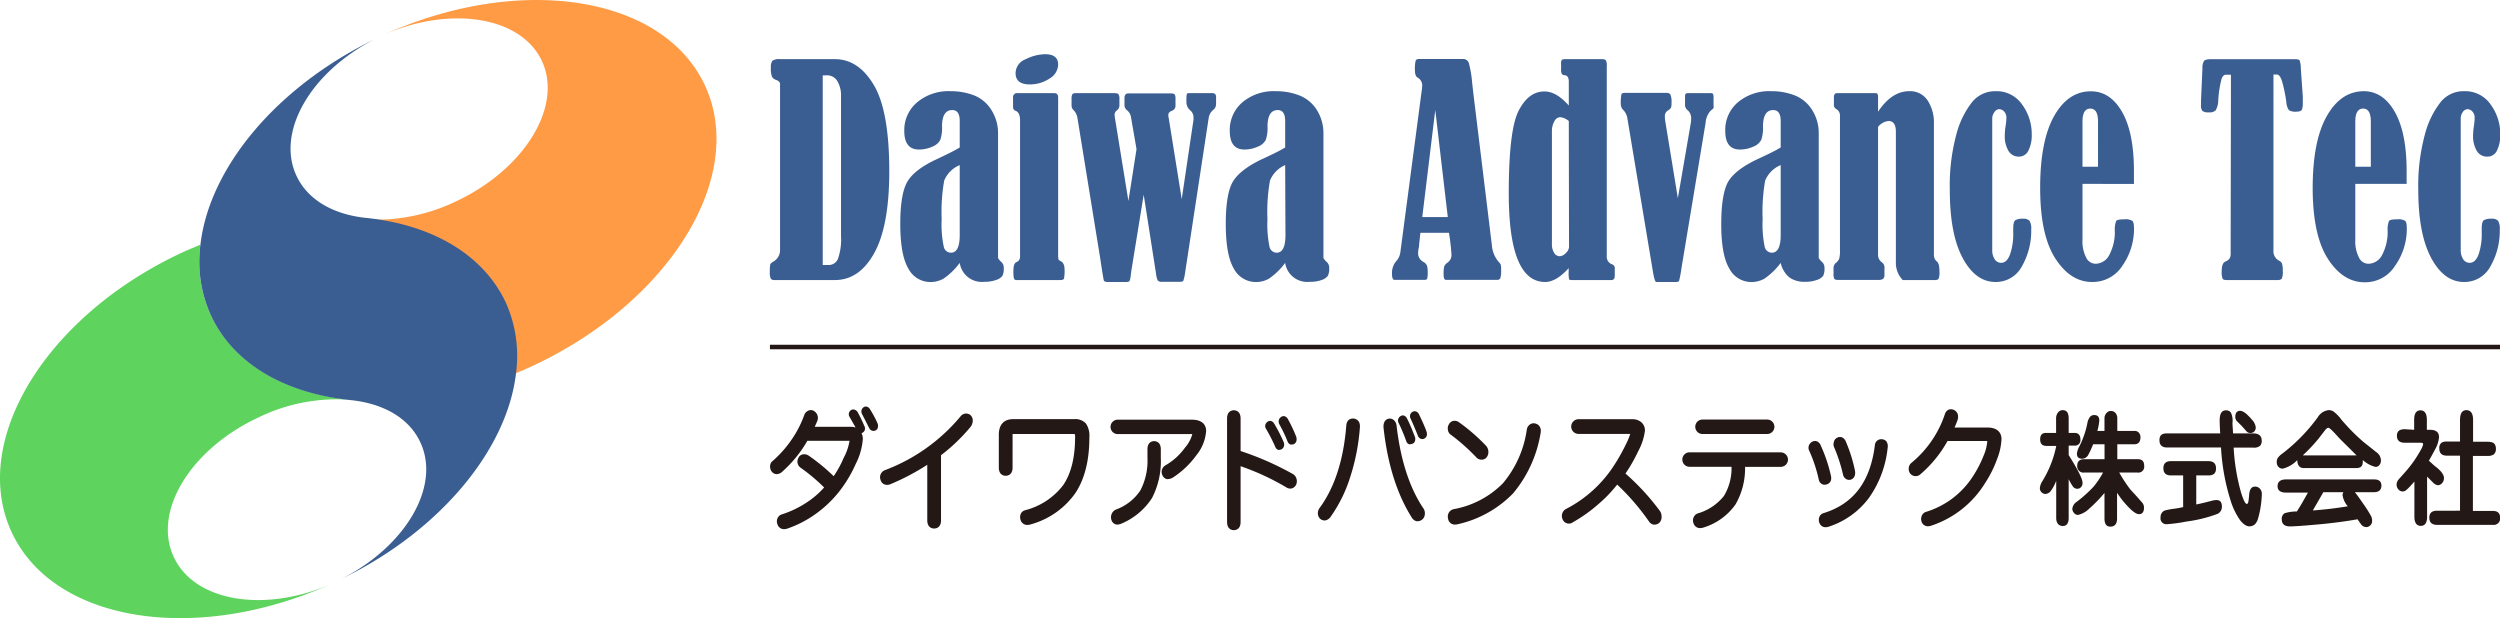 <svg xmlns="http://www.w3.org/2000/svg" viewBox="0 0 425.2 105.13"><defs><style>.a{fill:none;stroke:#231815;stroke-miterlimit:10;stroke-width:0.77px;}.b{fill:#5ed45e;}.c{fill:#ff9b45;}.d{fill:#3b5e92;}.e{fill:#231815;}</style></defs><line class="a" x1="130.95" y1="59.02" x2="425.2" y2="59.02"/><path class="b" d="M59.62,69.29h0C48.65,68.17,39.77,63.24,35.9,55A22.21,22.21,0,0,1,34.08,42.9c-1,.43-2.11.88-3.16,1.37C7.74,55.08-5.22,76.38,2,91.84c7.1,15.22,31.09,19.1,54,8.91-11.26,4.8-22.93,2.79-26.43-4.7C25.91,88.32,32.38,77.67,44,72.27A30.41,30.41,0,0,1,59.62,69.29Z" transform="translate(0 -1.29)"/><path class="c" d="M65.57,7.06c11.36-4.84,23.11-2.87,26.6,4.61,3.6,7.74-3,18.43-14.64,23.88a31.17,31.17,0,0,1-15.17,3.06c10.76,1.21,19.43,6.08,23.23,14.22a22.09,22.09,0,0,1,1.79,12.08v0c1.08-.43,2.14-.89,3.21-1.39,23.38-10.9,36.5-32.28,29.29-47.74C112.77.58,88.63-3.22,65.57,7.06Z" transform="translate(0 -1.29)"/><path class="d" d="M62.36,38.36h0c-5.52-.54-10-3-11.94-7.18-3.5-7.49,2.47-17.72,13.39-23.26C46.81,16.16,35.57,30,34.09,42.89A22.19,22.19,0,0,0,35.9,55c3.87,8.29,12.75,13.22,23.73,14.34h0c5.49.56,9.93,3,11.86,7.18C75,84,69,94.19,58.1,99.74c16.95-8.25,28.19-22.13,29.67-35A22.17,22.17,0,0,0,86,52.69C82.1,44.43,73.28,39.5,62.36,38.36Z" transform="translate(0 -1.29)"/><path class="d" d="M132.67,43.75V15.57c0-.31-.27-.55-.7-.7a1.14,1.14,0,0,1-.68-.55,4.19,4.19,0,0,1-.18-1.55,1.87,1.87,0,0,1,.25-1.14,2,2,0,0,1,1.31-.28H142q4,0,6.62,4.4t2.63,14.62q0,9.31-2.54,13.93T142,48.92h-10.3a.68.68,0,0,1-.6-.24,2.29,2.29,0,0,1-.17-1.09,7.54,7.54,0,0,1,.06-1.25c0-.17.23-.37.57-.58A2.21,2.21,0,0,0,132.67,43.75Zm7.26-29.63V46.36h1a1.67,1.67,0,0,0,1.6-1.08,10,10,0,0,0,.51-3.85V17.64a4.71,4.71,0,0,0-.62-2.54,2,2,0,0,0-1.78-1Z" transform="translate(0 -1.29)"/><path class="d" d="M163.23,26.37v-4.5c0-1.24-.42-1.86-1.27-1.86q-1.74,0-1.74,2.82a6.09,6.09,0,0,1-.3,2.26,2.54,2.54,0,0,1-1.37,1.15,5.41,5.41,0,0,1-2.27.48c-1.65,0-2.48-1.06-2.48-3.17A6.17,6.17,0,0,1,156,18.68a8.27,8.27,0,0,1,5.63-1.88,10.94,10.94,0,0,1,4.11.74,6.15,6.15,0,0,1,2.91,2.51,7.35,7.35,0,0,1,1.1,3.89V45.17a2.41,2.41,0,0,0,.58.7,1.31,1.31,0,0,1,.39,1,2.94,2.94,0,0,1-.21,1.31,2,2,0,0,1-1.05.71,5.63,5.63,0,0,1-2.08.33A3.79,3.79,0,0,1,163.23,46a11.44,11.44,0,0,1-2.75,2.68,4.55,4.55,0,0,1-2.17.58,4.22,4.22,0,0,1-3.83-2.32q-1.36-2.31-1.36-7.57t1.27-7.29c.84-1.35,2.5-2.6,5-3.75C160.91,27.61,162.2,27,163.23,26.37Zm0,3A4.87,4.87,0,0,0,160.59,32a30.25,30.25,0,0,0-.43,6.54,18.3,18.3,0,0,0,.36,4.73,1.25,1.25,0,0,0,1.21,1c1,0,1.5-1,1.5-3Z" transform="translate(0 -1.29)"/><path class="d" d="M172.3,19.43V17.89a.68.68,0,0,1,.78-.76h6.23c.44,0,.66.25.66.76V44.66a2.65,2.65,0,0,0,.06.72c0,.11.15.21.34.31q.69.31.69,1.44a6.3,6.3,0,0,1-.1,1.54c-.06.17-.27.25-.62.25h-7.55a.41.41,0,0,1-.35-.29,6.06,6.06,0,0,1-.08-1.29q0-1.26.51-1.47a.93.93,0,0,0,.62-.93V21.73c0-.9-.28-1.44-.84-1.63C172.42,20,172.3,19.8,172.3,19.43Zm5.46-8.92c1.47,0,2.21.59,2.21,1.77a2.82,2.82,0,0,1-1.47,2.37,6,6,0,0,1-3.35,1c-1.61,0-2.42-.64-2.42-1.93a2.56,2.56,0,0,1,1.7-2.35A7.7,7.7,0,0,1,177.76,10.51Z" transform="translate(0 -1.29)"/><path class="d" d="M191.92,35.47l1.38-8.82-.92-5.31a1.9,1.9,0,0,0-.65-1.26,1.13,1.13,0,0,1-.48-.88V18c0-.56.22-.83.68-.83h7.12c.43,0,.68.07.76.22a1.27,1.27,0,0,1,.12.61V19.2a.91.91,0,0,1-.6.93c-.41.15-.62.38-.62.7,0,.07,0,.28.08.62l2.2,13.7,2-13.48a3,3,0,0,0,0-.42,1.53,1.53,0,0,0-.59-1.22,1.84,1.84,0,0,1-.61-1.51,4.9,4.9,0,0,1,.08-1.29c0-.07.26-.1.62-.1h3.55a.94.94,0,0,1,.64.15,1,1,0,0,1,.15.68v1a1.26,1.26,0,0,1-.45,1,2.17,2.17,0,0,0-.8,1.35l-4,26.25a8,8,0,0,1-.32,1.48c-.08.12-.27.18-.58.18h-3a1.06,1.06,0,0,1-.75-.19,3.52,3.52,0,0,1-.31-1.19L194.52,34.4l-2.14,13.19s0,.18-.06.47a3.2,3.2,0,0,1-.23,1.07,1.33,1.33,0,0,1-.75.12h-2.9c-.41,0-.64-.09-.7-.26s-.27-1.46-.63-3.86l-3.86-23.79a2.43,2.43,0,0,0-.71-1.37,1.1,1.1,0,0,1-.29-.77V18.1a1.53,1.53,0,0,1,.14-.78c.09-.13.29-.19.6-.19h6.54c.36,0,.6.06.7.19a1.31,1.31,0,0,1,.16.78v1.14a1,1,0,0,1-.43.82.94.94,0,0,0-.39.72,6.73,6.73,0,0,0,.12.95Z" transform="translate(0 -1.29)"/><path class="d" d="M218.58,26.37v-4.5q0-1.86-1.26-1.86-1.74,0-1.74,2.82a6.09,6.09,0,0,1-.3,2.26,2.54,2.54,0,0,1-1.37,1.15,5.47,5.47,0,0,1-2.27.48c-1.65,0-2.48-1.06-2.48-3.17a6.17,6.17,0,0,1,2.16-4.87,8.24,8.24,0,0,1,5.62-1.88,10.87,10.87,0,0,1,4.11.74A6.13,6.13,0,0,1,224,20.05a7.34,7.34,0,0,1,1.09,3.89V45.17a2.53,2.53,0,0,0,.59.7,1.31,1.31,0,0,1,.39,1,2.78,2.78,0,0,1-.22,1.31,2,2,0,0,1-1,.71,5.67,5.67,0,0,1-2.08.33A3.79,3.79,0,0,1,218.58,46a11.44,11.44,0,0,1-2.75,2.68,4.49,4.49,0,0,1-2.16.58,4.24,4.24,0,0,1-3.84-2.32q-1.35-2.31-1.35-7.57t1.27-7.29q1.26-2,4.95-3.75C216.26,27.61,217.56,27,218.58,26.37Zm0,3A4.84,4.84,0,0,0,216,32a29.58,29.58,0,0,0-.43,6.54,19,19,0,0,0,.35,4.73,1.26,1.26,0,0,0,1.21,1c1,0,1.5-1,1.5-3Z" transform="translate(0 -1.29)"/><path class="d" d="M246.44,40.89h-4.86L241.35,43a.68.68,0,0,1,0,.21,5.1,5.1,0,0,0-.16,1.21,1.67,1.67,0,0,0,.91,1.42,1.36,1.36,0,0,1,.6.63,3.39,3.39,0,0,1,.12,1.07,4,4,0,0,1-.09,1.15c-.06.13-.2.2-.42.2h-5.13c-.29,0-.43-.36-.43-1.07a3.09,3.09,0,0,1,.68-2.07,2.74,2.74,0,0,0,.74-1.54l3.62-27.39a8.13,8.13,0,0,0,.1-1.1,1.57,1.57,0,0,0-.85-1.28q-.39-.27-.39-1.23a5.87,5.87,0,0,1,.12-1.58c.08-.21.29-.31.62-.31h7.45a1,1,0,0,1,1,.77,19.24,19.24,0,0,1,.55,3.35c.08.67.15,1.33.23,2L253.74,43a4.92,4.92,0,0,0,1.16,2.84,2.15,2.15,0,0,1,.33.41,3,3,0,0,1,.08.92,4.35,4.35,0,0,1-.14,1.45.59.59,0,0,1-.58.27h-8.67c-.26,0-.39-.29-.39-.88a5.49,5.49,0,0,1,.1-1.4,1.61,1.61,0,0,1,.56-.65,1.58,1.58,0,0,0,.68-1.31A35.38,35.38,0,0,0,246.44,40.89ZM244.11,20,241.9,38.21h4.34Z" transform="translate(0 -1.29)"/><path class="d" d="M266.82,19.24V15.17c0-.68-.24-1.05-.71-1.09a.56.56,0,0,1-.48-.23,1.72,1.72,0,0,1-.12-.8v-.91a1,1,0,0,1,.13-.66c.08-.09.28-.13.59-.13h6.23c.35,0,.57.07.67.21a1.93,1.93,0,0,1,.15,1V44.87a1.34,1.34,0,0,0,.89,1.37.68.68,0,0,1,.47.73v1.18c0,.52-.19.77-.56.77h-6.81c-.22,0-.36-.05-.4-.15a5.29,5.29,0,0,1-.07-1.25c0-.14,0-.34,0-.62-1.42,1.56-2.74,2.35-4,2.35q-6.19,0-6.19-15.06,0-10.71,1.65-14t4.3-3.34C264,16.8,265.37,17.61,266.82,19.24Zm0,2.63a2.8,2.8,0,0,0-1.47-.65,1.19,1.19,0,0,0-1,.73,3.36,3.36,0,0,0-.4,1.65V42.82a2.68,2.68,0,0,0,.37,1.46,1.1,1.1,0,0,0,.94.59,1.51,1.51,0,0,0,1.06-.55,1.53,1.53,0,0,0,.54-1Z" transform="translate(0 -1.29)"/><path class="d" d="M285.37,35l2.2-12.77a5.09,5.09,0,0,0,.06-.77,1.74,1.74,0,0,0-.65-1.47,1.17,1.17,0,0,1-.39-1V17.66c0-.36.15-.53.45-.53h3.74c.3,0,.48,0,.55.12a1.24,1.24,0,0,1,.11.69v1.12a3.23,3.23,0,0,1,0,.58c0,.08-.18.23-.48.46a3.46,3.46,0,0,0-.87,2.08L286,46.8a20,20,0,0,1-.42,2.26c-.06.12-.24.19-.54.19h-3.35c-.18,0-.38-.65-.58-1.87l-4.29-25.74a2.85,2.85,0,0,0-.63-1.54,1.45,1.45,0,0,1-.52-1,7.56,7.56,0,0,1,.11-1.82c.08-.13.32-.2.73-.2h6.84c.38,0,.63.09.75.29a3.07,3.07,0,0,1,.19,1.4,2.36,2.36,0,0,1-.09.84,1.44,1.44,0,0,1-.52.47,1.1,1.1,0,0,0-.52,1,5.79,5.79,0,0,0,.11,1.08Z" transform="translate(0 -1.29)"/><path class="d" d="M302.86,26.37v-4.5c0-1.24-.43-1.86-1.27-1.86q-1.74,0-1.74,2.82a6.09,6.09,0,0,1-.3,2.26,2.54,2.54,0,0,1-1.37,1.15,5.44,5.44,0,0,1-2.27.48c-1.65,0-2.48-1.06-2.48-3.17a6.17,6.17,0,0,1,2.16-4.87,8.27,8.27,0,0,1,5.63-1.88,10.85,10.85,0,0,1,4.1.74,6.13,6.13,0,0,1,2.92,2.51,7.25,7.25,0,0,1,1.09,3.89V45.17a2.75,2.75,0,0,0,.59.7,1.31,1.31,0,0,1,.39,1,2.94,2.94,0,0,1-.21,1.31,2.06,2.06,0,0,1-1.05.71,5.63,5.63,0,0,1-2.08.33,4.46,4.46,0,0,1-2.53-.67A4.39,4.39,0,0,1,302.86,46a11.44,11.44,0,0,1-2.76,2.68,4.49,4.49,0,0,1-2.16.58,4.22,4.22,0,0,1-3.83-2.32q-1.37-2.31-1.36-7.57T294,32.07q1.26-2,5-3.75C300.53,27.61,301.83,27,302.86,26.37Zm0,3A4.87,4.87,0,0,0,300.22,32a30.25,30.25,0,0,0-.43,6.54,19,19,0,0,0,.35,4.73,1.26,1.26,0,0,0,1.21,1c1,0,1.51-1,1.51-3Z" transform="translate(0 -1.29)"/><path class="d" d="M319.42,20.29q2.32-3.49,5.31-3.49a3.55,3.55,0,0,1,3.12,1.57,6.88,6.88,0,0,1,1.07,3.95V44.61a1.42,1.42,0,0,0,.49,1.15c.3.21.45.77.45,1.67a3,3,0,0,1-.15,1.28c-.09.14-.3.21-.61.21h-5.48a4.21,4.21,0,0,1-1.17-3.09V23.69c0-1.21-.42-1.82-1.25-1.82a2.64,2.64,0,0,0-1.78,1V44.61a1.51,1.51,0,0,0,.68,1.31,1.13,1.13,0,0,1,.41,1v1.19c0,.53-.31.79-.95.79h-6.93c-.34,0-.55-.06-.64-.17a1.73,1.73,0,0,1-.14-.88V47a1.15,1.15,0,0,1,.35-.95,2,2,0,0,0,.61-.75,5.35,5.35,0,0,0,.13-1.53V21a1.25,1.25,0,0,0-.66-1.18.78.78,0,0,1-.37-.75V17.85c0-.48.18-.72.55-.72h6.36c.27,0,.44,0,.5.14a1.06,1.06,0,0,1,.1.58Z" transform="translate(0 -1.29)"/><path class="d" d="M338.84,21.36V43.89a2.67,2.67,0,0,0,.4,1.46,1.26,1.26,0,0,0,1.12.64c.65,0,1.15-.48,1.51-1.43a10.76,10.76,0,0,0,.54-3.72l0-.65c0-.82.12-1.31.38-1.46a2.55,2.55,0,0,1,1.3-.24,1.39,1.39,0,0,1,1.09.35,2.54,2.54,0,0,1,.29,1.47,12.12,12.12,0,0,1-1.58,6.27,5,5,0,0,1-4.49,2.67c-2.27,0-4.14-1.37-5.6-4.1s-2.18-6.59-2.18-11.6a33.44,33.44,0,0,1,1.11-9.37,15,15,0,0,1,2.7-5.55,5.05,5.05,0,0,1,4-1.83,5.26,5.26,0,0,1,4.48,2.25,8.53,8.53,0,0,1,1.65,5.2,5.65,5.65,0,0,1-.55,2.61,1.76,1.76,0,0,1-1.66,1.07,2,2,0,0,1-1.76-1,4.88,4.88,0,0,1-.62-2.56,11.09,11.09,0,0,1,.12-1.51,10.29,10.29,0,0,0,.16-1.58,1.53,1.53,0,0,0-.37-1,1.13,1.13,0,0,0-.86-.42,1,1,0,0,0-.8.49A1.88,1.88,0,0,0,338.84,21.36Z" transform="translate(0 -1.29)"/><path class="d" d="M354.19,32.56v9.52a5.94,5.94,0,0,0,.62,3,1.79,1.79,0,0,0,1.57,1.07,2.67,2.67,0,0,0,2.37-1.5,8.36,8.36,0,0,0,.94-4.1,4,4,0,0,1,.23-1.68c.14-.19.61-.28,1.41-.28a2.23,2.23,0,0,1,1.34.26c.19.17.28.59.28,1.28A10.84,10.84,0,0,1,361,46.45a6,6,0,0,1-5.17,2.8c-2.46,0-4.54-1.33-6.26-4s-2.58-6.66-2.58-12,.8-9.43,2.38-12.23,3.67-4.2,6.25-4.2q3.31,0,5.32,3.54t2,10.05v2.17Zm2.64-2.91V21.94c0-1.45-.44-2.18-1.31-2.18s-1.33.73-1.33,2.18v7.71Z" transform="translate(0 -1.29)"/><path class="d" d="M379.44,14h-.89c-.28,0-.52.23-.7.69a17.86,17.86,0,0,0-.57,3.71,3.49,3.49,0,0,1-.44,1.66,1.49,1.49,0,0,1-1.16.34,1.67,1.67,0,0,1-1.09-.24,1.44,1.44,0,0,1-.24-1c0-.28,0-.56,0-.84l.24-5.42a2.29,2.29,0,0,1,.27-1.25c.15-.19.54-.29,1.17-.29h14.32c.41,0,.67.06.76.19a3.89,3.89,0,0,1,.21,1.35l.34,4.79q0,.57,0,1.14a3.06,3.06,0,0,1-.14,1.08c-.1.24-.41.37-.93.37a2.23,2.23,0,0,1-1.28-.24,2.71,2.71,0,0,1-.46-1.46,25.74,25.74,0,0,0-.68-3.32c-.25-.86-.55-1.29-.92-1.29h-.58V43.85a1.82,1.82,0,0,0,.94,1.77,1,1,0,0,1,.51.5,3.5,3.5,0,0,1,.13,1.22,2.83,2.83,0,0,1-.18,1.38,1.1,1.1,0,0,1-.8.2h-8.6c-.34,0-.56-.08-.65-.23a3.34,3.34,0,0,1-.15-1.33c0-.87.2-1.39.61-1.58a1.67,1.67,0,0,0,.75-.55,1.86,1.86,0,0,0,.16-.92Z" transform="translate(0 -1.29)"/><path class="d" d="M400.59,32.56v9.52a5.94,5.94,0,0,0,.62,3,1.79,1.79,0,0,0,1.57,1.07,2.67,2.67,0,0,0,2.37-1.5,8.36,8.36,0,0,0,.94-4.1,4,4,0,0,1,.23-1.68c.14-.19.61-.28,1.41-.28a2.23,2.23,0,0,1,1.34.26c.19.17.28.59.28,1.28a10.84,10.84,0,0,1-2,6.37,6,6,0,0,1-5.17,2.8q-3.69,0-6.26-4t-2.58-12q0-8,2.38-12.23T402,16.8q3.32,0,5.32,3.54t2,10.05v2.17Zm2.64-2.91V21.94c0-1.45-.44-2.18-1.31-2.18s-1.33.73-1.33,2.18v7.71Z" transform="translate(0 -1.29)"/><path class="d" d="M418.52,21.36V43.89a2.76,2.76,0,0,0,.4,1.46,1.28,1.28,0,0,0,1.13.64c.65,0,1.15-.48,1.51-1.43a10.78,10.78,0,0,0,.53-3.72l0-.65c0-.82.13-1.31.38-1.46a2.6,2.6,0,0,1,1.3-.24,1.4,1.4,0,0,1,1.1.35,2.54,2.54,0,0,1,.29,1.47,12.12,12.12,0,0,1-1.58,6.27,5,5,0,0,1-4.49,2.67c-2.28,0-4.14-1.37-5.6-4.1s-2.19-6.59-2.19-11.6a33.4,33.4,0,0,1,1.12-9.37,15,15,0,0,1,2.7-5.55,5,5,0,0,1,4-1.83,5.26,5.26,0,0,1,4.48,2.25,8.53,8.53,0,0,1,1.65,5.2,5.78,5.78,0,0,1-.55,2.61A1.77,1.77,0,0,1,423,27.93a2,2,0,0,1-1.76-1,4.88,4.88,0,0,1-.62-2.56,11.09,11.09,0,0,1,.12-1.51,11.42,11.42,0,0,0,.15-1.58,1.48,1.48,0,0,0-.37-1,1.1,1.1,0,0,0-.85-.42,1,1,0,0,0-.8.49A1.81,1.81,0,0,0,418.52,21.36Z" transform="translate(0 -1.29)"/><path class="e" d="M349.73,77.13h-1.68c-.71,0-1.06-.37-1.06-1.12s.34-1.09,1-1.09h1.71V72.47a1.61,1.61,0,0,1,.37-1.08,1,1,0,0,1,.77-.34c.68,0,1,.47,1,1.42v2.45h1c.67,0,1,.39,1,1.16a.92.92,0,0,1-1,1h-1v1.61q2.36,3.74,2.36,4.73a1,1,0,0,1-.25.71.8.8,0,0,1-.62.29.92.92,0,0,1-.76-.37,10.28,10.28,0,0,1-.73-1.26v6.6c0,.91-.35,1.36-1,1.36s-1.12-.45-1.12-1.36V83.06a7,7,0,0,1-.91,1.72,1.23,1.23,0,0,1-.9.52.91.91,0,0,1-.69-.29.93.93,0,0,1-.28-.71,2.56,2.56,0,0,1,.42-1.16A18.4,18.4,0,0,0,349.73,77.13Zm8,4.53H354.5a1.05,1.05,0,0,1-1.2-1.18c0-.73.4-1.09,1.2-1.09h3.44V76.85H356a14.9,14.9,0,0,1-.87,1.88,1.19,1.19,0,0,1-1,.58c-.59,0-.89-.29-.89-.85a3.38,3.38,0,0,1,.45-1.31A15.42,15.42,0,0,0,355,73.37a2.4,2.4,0,0,1,.54-1.26,1,1,0,0,1,.64-.23q.87,0,.87.93a9.49,9.49,0,0,1-.33,1.77h1.21V72.47a1.31,1.31,0,0,1,.41-1,.89.89,0,0,1,.67-.28,1,1,0,0,1,.8.35,1.37,1.37,0,0,1,.3.93v2.11h2.95a.92.92,0,0,1,.84.48,1.06,1.06,0,0,1,.15.58c0,.81-.35,1.21-1.05,1.21h-2.89v2.54h3.52c.7,0,1.05.37,1.05,1.12a1,1,0,0,1-1.16,1.15h-3.08a23.37,23.37,0,0,0,1.86,2.84c.26.3.94,1,2,2.23a1.26,1.26,0,0,1,.35.91c0,.73-.29,1.1-.85,1.1-.39,0-.92-.34-1.59-1a15.78,15.78,0,0,1-2.14-2.64v4.35q0,1.41-1.14,1.41c-.69,0-1-.47-1-1.41V85.13a24.4,24.4,0,0,1-2.6,2.68,4,4,0,0,1-1.91,1.06.9.9,0,0,1-.71-.38,1.08,1.08,0,0,1-.25-.69,1.65,1.65,0,0,1,.77-1.18A22.19,22.19,0,0,0,356.13,84,15.56,15.56,0,0,0,357.69,81.66Z" transform="translate(0 -1.29)"/><path class="e" d="M377.61,75q-.09-1.6-.09-2.22c0-1.13.35-1.7,1.07-1.7a1,1,0,0,1,.83.36,3.24,3.24,0,0,1,.28,1.77c0,.33.05.93.1,1.79h3.39c1,0,1.48.42,1.48,1.24a1.24,1.24,0,0,1-.26.86,1.62,1.62,0,0,1-1.22.32H379.9A34.89,34.89,0,0,0,381.14,85c.42,1.35.74,2,1,2s.31-.54.4-1.61c.08-.9.41-1.34,1-1.34a1.11,1.11,0,0,1,.87.41,1.25,1.25,0,0,1,.28.86,16.41,16.41,0,0,1-.63,4.12c-.25.91-.74,1.37-1.49,1.37-.49,0-1-.35-1.54-1a11.81,11.81,0,0,1-1.5-2.93,36.36,36.36,0,0,1-1.78-9.48h-9.16c-.87,0-1.31-.41-1.31-1.25S367.7,75,368.57,75Zm-6.3,12.57V82.15h-2.08c-.85,0-1.28-.41-1.28-1.22s.43-1.21,1.28-1.21h6.38c.86,0,1.29.41,1.29,1.24s-.43,1.19-1.29,1.19h-2.07v4.94c.74-.15,1.67-.37,2.79-.67a3,3,0,0,1,.65-.08c.62,0,.92.36.92,1.08a1.32,1.32,0,0,1-.7,1.25A23.54,23.54,0,0,1,371.82,90a25,25,0,0,1-3.21.44,1,1,0,0,1-1.14-1.18,1.18,1.18,0,0,1,.7-1.14,11.78,11.78,0,0,1,1.71-.32C370.4,87.73,370.88,87.64,371.31,87.54Zm9.76-16.39c.45,0,1.1.5,1.94,1.49a2.29,2.29,0,0,1,.65,1.31,1,1,0,0,1-.24.68.79.79,0,0,1-.61.27.87.87,0,0,1-.66-.21l-.89-1c-.57-.56-.87-.86-.91-.92a1.19,1.19,0,0,1-.17-.63C380.18,71.5,380.48,71.15,381.07,71.15Z" transform="translate(0 -1.29)"/><path class="e" d="M401.87,79.54a3.74,3.74,0,0,1-.05.69c-.11.44-.44.66-1,.67h-9c-.71,0-1.08-.49-1.1-1.36A5.12,5.12,0,0,1,388.25,81a1,1,0,0,1-.72-.29,1.13,1.13,0,0,1-.3-.81,1.25,1.25,0,0,1,.18-.73,3.2,3.2,0,0,1,.79-.75,30.14,30.14,0,0,0,6-6.15A2.48,2.48,0,0,1,396,71.05a1.52,1.52,0,0,1,.83.19,6.27,6.27,0,0,1,1.36,1.38,33.57,33.57,0,0,0,3.46,3.55c.42.39,1.25,1,2.48,2a1.75,1.75,0,0,1,.82,1.41,1.2,1.2,0,0,1-.31.86.81.81,0,0,1-.62.26A5,5,0,0,1,401.87,79.54ZM400.51,85q.35.39,1.5,2.07a19.64,19.64,0,0,1,1.26,2,1.69,1.69,0,0,1,.18.8,1,1,0,0,1-.37.83,1,1,0,0,1-.67.24,1.12,1.12,0,0,1-.87-.52s-.15-.2-.37-.52c-.07-.09-.13-.19-.2-.29q-3.18.56-6.75.88c-2.44.22-4,.33-4.75.33-.93,0-1.39-.41-1.39-1.24a1.08,1.08,0,0,1,.49-1,7,7,0,0,1,2.08-.3c.65-1,1.28-2.11,1.88-3.21H388.8c-.95,0-1.43-.37-1.43-1.1s.48-1.14,1.43-1.14h15c.82,0,1.23.35,1.23,1.06S404.6,85,403.78,85Zm-8.8-6.26h9.09C399.08,77,398,76,397.63,75.56c-.89-1-1.43-1.51-1.61-1.51s-.37.14-.58.42l-1.14,1.47A27.66,27.66,0,0,1,391.71,78.69Zm1.68,9.37q3.21-.25,5.92-.71a3.69,3.69,0,0,1-.89-1.93.88.88,0,0,1,.16-.47h-3.43C394.59,86,394,87,393.39,88.06Z" transform="translate(0 -1.29)"/><path class="e" d="M410.6,74.39V72.71c0-1.09.36-1.63,1.07-1.63s1.09.54,1.09,1.63v1.68h.54q1.53,0,1.53,1.26a5.16,5.16,0,0,1-.63,2c-.1.2-.46.88-1.09,2,.61.56,1,.92,1.25,1.09.88.71,1.31,1.33,1.31,1.86a1.28,1.28,0,0,1-.36.91,1,1,0,0,1-.66.31,1.43,1.43,0,0,1-.85-.47l-1-1v6.84c0,1-.36,1.54-1.06,1.54s-1.1-.51-1.1-1.54v-6c-.6.68-1,1.13-1.3,1.37a1,1,0,0,1-.66.32,1,1,0,0,1-.81-.41,1.23,1.23,0,0,1-.26-.77,1.36,1.36,0,0,1,.27-.77c.06-.08.49-.56,1.28-1.45a19.85,19.85,0,0,0,2.5-3.55,3.22,3.22,0,0,0,.47-1.09c0-.17-.14-.25-.42-.25H409c-.88,0-1.33-.39-1.33-1.18s.45-1.12,1.33-1.12Zm7.8,13.76V78.79h-2.2c-.88,0-1.32-.4-1.32-1.21a1.12,1.12,0,0,1,.39-1,1.61,1.61,0,0,1,.93-.19h2.2V72.7c0-1.1.37-1.65,1.09-1.65s1.13.54,1.13,1.63v3.74H423c.66,0,1.09.13,1.28.39a1.32,1.32,0,0,1,.22.77,1.19,1.19,0,0,1-.36,1,1.84,1.84,0,0,1-1.14.25h-2.41v9.36H424c.81,0,1.22.39,1.22,1.16A1.09,1.09,0,0,1,424,90.56h-9.47c-.9,0-1.35-.4-1.35-1.22s.45-1.19,1.35-1.19Z" transform="translate(0 -1.29)"/><path class="e" d="M145.86,71.37h0a.94.94,0,0,0-.54-.41.68.68,0,0,0-.64.13.84.84,0,0,0-.16,1.15c.4.69.72,1.28,1,1.76a3,3,0,0,0-.88-.12h-6.07c.18-.39.3-.67.37-.85a1.38,1.38,0,0,0-.47-1.82,1,1,0,0,0-1-.07,1.26,1.26,0,0,0-.68.73,17.91,17.91,0,0,1-2.21,4.27,18.79,18.79,0,0,1-3.2,3.58,1.08,1.08,0,0,0-.4.85,1.35,1.35,0,0,0,.28.93,1.09,1.09,0,0,0,.75.43,1.41,1.41,0,0,0,1.07-.45h0a21,21,0,0,0,4.24-5.22h7.17a9.18,9.18,0,0,1-1,2.91,17.37,17.37,0,0,1-1.7,3.11,32.77,32.77,0,0,0-4.24-3.49,1.35,1.35,0,0,0-1-.22,1,1,0,0,0-.77.63,1.26,1.26,0,0,0,.39,1.64,31,31,0,0,1,4,3.36,14.66,14.66,0,0,1-3,2.57,16.87,16.87,0,0,1-4.18,2,1.16,1.16,0,0,0-.76.69,1.31,1.31,0,0,0,0,1,1.15,1.15,0,0,0,1.12.83,1.71,1.71,0,0,0,.57-.1,18.56,18.56,0,0,0,4.85-2.52,19.55,19.55,0,0,0,4-3.83,22,22,0,0,0,2.79-4.68,11.14,11.14,0,0,0,1.19-4.21,2.32,2.32,0,0,0-.22-1,.62.62,0,0,0,.25-.11.84.84,0,0,0,.21-1.13A24.15,24.15,0,0,0,145.86,71.37Z" transform="translate(0 -1.29)"/><path class="e" d="M148,70.94a1,1,0,0,0-.61-.5.73.73,0,0,0-.58.17.81.81,0,0,0-.29.51,1,1,0,0,0,.1.61h0c.66,1.24,1,2,1.19,2.31a.82.82,0,0,0,.73.54,1,1,0,0,0,.39-.09.69.69,0,0,0,.38-.54,1.11,1.11,0,0,0-.07-.69A18.76,18.76,0,0,0,148,70.94Z" transform="translate(0 -1.29)"/><path class="e" d="M164.22,71.63a1.21,1.21,0,0,0-.86.49,30.93,30.93,0,0,1-12.81,9.12,1.28,1.28,0,0,0-.77,1.71,1.12,1.12,0,0,0,.58.7,1.41,1.41,0,0,0,1.18-.05h0a39.55,39.55,0,0,0,6.17-3.26v9.44c0,1.3.89,1.4,1.17,1.4s1.17-.1,1.17-1.4V78.71a30.51,30.51,0,0,0,5-4.79,1.76,1.76,0,0,0,.39-1,1.2,1.2,0,0,0-.36-1A1.11,1.11,0,0,0,164.22,71.63Z" transform="translate(0 -1.29)"/><path class="e" d="M182.67,72.58H172.3c-1.56,0-2.42.94-2.42,2.66v5.57c0,1.3.9,1.4,1.17,1.4s1.17-.1,1.17-1.4V75.26a.92.92,0,0,1,0-.16h0s0,0,.1,0h10.45a1.2,1.2,0,0,1,.08.58c0,3.41-.68,6.13-2,8.09a11.82,11.82,0,0,1-6.54,4.31,1.1,1.1,0,0,0-.72.66,1.45,1.45,0,0,0,0,1,1.15,1.15,0,0,0,1.14.83,2,2,0,0,0,.63-.11,13.72,13.72,0,0,0,7.5-5.25c1.61-2.39,2.42-5.6,2.42-9.52a3.75,3.75,0,0,0-.57-2.35A2.43,2.43,0,0,0,182.67,72.58Z" transform="translate(0 -1.29)"/><path class="e" d="M202.69,72.67H190a1.23,1.23,0,0,0,0,2.45h12.79a5.73,5.73,0,0,1-1.25,2.31,10.61,10.61,0,0,1-3.31,3,1.23,1.23,0,0,0-.61.78,1.31,1.31,0,0,0,.13,1,1.08,1.08,0,0,0,.67.56.78.78,0,0,0,.26,0,1.7,1.7,0,0,0,.9-.32,14.94,14.94,0,0,0,3.89-3.72,7.37,7.37,0,0,0,1.67-4.17C205.12,73.87,204.81,72.67,202.69,72.67Z" transform="translate(0 -1.29)"/><path class="e" d="M196.3,76.32c-.27,0-1.14.1-1.14,1.38v1.38a11,11,0,0,1-1.2,5.61,8.42,8.42,0,0,1-4.13,3.25,1.37,1.37,0,0,0-.76.77,1.43,1.43,0,0,0,0,1.11,1.08,1.08,0,0,0,.59.62,1,1,0,0,0,.39.07,1.83,1.83,0,0,0,.76-.2A11.45,11.45,0,0,0,195.93,86a13.61,13.61,0,0,0,1.5-6.85V77.7C197.43,76.42,196.56,76.32,196.3,76.32Z" transform="translate(0 -1.29)"/><path class="e" d="M219.89,81.91A50.36,50.36,0,0,0,211,78V72.47c0-1.3-.88-1.4-1.15-1.4s-1.15.1-1.15,1.4V90.06c0,1.3.88,1.4,1.15,1.4s1.15-.1,1.15-1.4V80.58a41.8,41.8,0,0,1,7.79,3.61,1.18,1.18,0,0,0,.91.17,1.17,1.17,0,0,0,.74-.63,1.38,1.38,0,0,0,.07-1A1.33,1.33,0,0,0,219.89,81.91Z" transform="translate(0 -1.29)"/><path class="e" d="M216.9,77.29a.87.87,0,0,0,.48.51.64.64,0,0,0,.2,0,.85.85,0,0,0,.44-.13.83.83,0,0,0,.37-.56,1.13,1.13,0,0,0-.09-.7,27.35,27.35,0,0,0-1.58-3.06.93.93,0,0,0-.59-.47.74.74,0,0,0-.62.21.84.84,0,0,0-.16,1.17A30.49,30.49,0,0,1,216.9,77.29Z" transform="translate(0 -1.29)"/><path class="e" d="M219,76.4a.84.84,0,0,0,.47.49.65.65,0,0,0,.27,0,.75.75,0,0,0,.38-.1.81.81,0,0,0,.39-.58,1.28,1.28,0,0,0-.09-.74,24.3,24.3,0,0,0-1.34-2.84,1,1,0,0,0-.65-.56.79.79,0,0,0-.62.2.86.86,0,0,0-.32.56,1,1,0,0,0,.12.65A25.14,25.14,0,0,1,219,76.4Z" transform="translate(0 -1.29)"/><path class="e" d="M230.19,72.47c-.27,0-1.13,0-1.22,1.27-.46,5.8-2,10.53-4.57,14v0a1.47,1.47,0,0,0-.26.88,1.27,1.27,0,0,0,.37.88,1.13,1.13,0,0,0,.76.31h.11a1.49,1.49,0,0,0,1-.72,24.26,24.26,0,0,0,3.28-6.71,36,36,0,0,0,1.63-8.37C231.4,72.69,230.49,72.5,230.19,72.47Z" transform="translate(0 -1.29)"/><path class="e" d="M237.52,73.61a1.37,1.37,0,0,0-.41-.82,1,1,0,0,0-.89-.29c-.24,0-1,.29-.91,1.52.67,6.14,2.27,11.27,4.78,15.25a1.35,1.35,0,0,0,.83.67l.21,0a1.25,1.25,0,0,0,.71-.25,1.22,1.22,0,0,0,.49-.91,1.44,1.44,0,0,0-.22-1C239.73,84.27,238.19,79.49,237.52,73.61Z" transform="translate(0 -1.29)"/><path class="e" d="M239.18,76.33a.84.84,0,0,0,.44.51.58.58,0,0,0,.26,0,.92.92,0,0,0,.38-.09.71.71,0,0,0,.42-.53,1.06,1.06,0,0,0-.06-.7c-.44-1.16-.87-2.18-1.29-3a1,1,0,0,0-.57-.56.73.73,0,0,0-.63.16h0a.88.88,0,0,0-.21,1.19A30.19,30.19,0,0,1,239.18,76.33Z" transform="translate(0 -1.29)"/><path class="e" d="M241.35,71.77a.88.88,0,0,0-.52-.5.74.74,0,0,0-.66.11.86.86,0,0,0-.25,1.12c.41.88.83,1.86,1.24,2.92a.82.82,0,0,0,.45.48.66.66,0,0,0,.3.07.73.73,0,0,0,.33-.08c.25-.13.63-.46.37-1.23S241.86,72.84,241.35,71.77Z" transform="translate(0 -1.29)"/><path class="e" d="M246.77,75.24a32.69,32.69,0,0,1,4.35,3.87l0,0a1.19,1.19,0,0,0,.87.36,1.05,1.05,0,0,0,.86-.41,1.41,1.41,0,0,0,.29-1,1.51,1.51,0,0,0-.44-1,31.24,31.24,0,0,0-4.46-3.88,1.27,1.27,0,0,0-1.07-.3,1.1,1.1,0,0,0-.74.58,1.29,1.29,0,0,0-.17.93A1.15,1.15,0,0,0,246.77,75.24Z" transform="translate(0 -1.29)"/><path class="e" d="M261.2,73.34a1.1,1.1,0,0,0-1,.15,1.29,1.29,0,0,0-.52.86,18.11,18.11,0,0,1-4.05,9.12,15.63,15.63,0,0,1-8.4,4.42,1.29,1.29,0,0,0-.83.62,1.4,1.4,0,0,0-.11,1,1.15,1.15,0,0,0,1.18,1,2.36,2.36,0,0,0,.56-.08,18.87,18.87,0,0,0,9.33-5.24A21.31,21.31,0,0,0,262,75.09C262.28,73.84,261.55,73.45,261.2,73.34Z" transform="translate(0 -1.29)"/><path class="e" d="M276.46,81.83A26.67,26.67,0,0,0,278.64,78a9.65,9.65,0,0,0,1.13-3.47,1.83,1.83,0,0,0-.63-1.44,2.3,2.3,0,0,0-1.54-.5h-9.12a1.25,1.25,0,0,0,0,2.5h8.79a11.4,11.4,0,0,1-.74,1.78,31.44,31.44,0,0,1-1.82,3.27,21.34,21.34,0,0,1-8.39,7.73,1.27,1.27,0,0,0-.62.79,1.32,1.32,0,0,0,.09,1,1.14,1.14,0,0,0,1.75.44A25.3,25.3,0,0,0,271.89,87a23,23,0,0,0,3.16-3.29,39.72,39.72,0,0,1,5.43,6.3,1.18,1.18,0,0,0,.82.51h.13a1.2,1.2,0,0,0,.8-.33,1.32,1.32,0,0,0,.37-1,1.6,1.6,0,0,0-.29-1A39.71,39.71,0,0,0,276.46,81.83Z" transform="translate(0 -1.29)"/><path class="e" d="M302.85,78.22H287.36a1.23,1.23,0,0,0,0,2.46h7.14a9.18,9.18,0,0,1-1.28,4.94,8.79,8.79,0,0,1-4.5,3,1.23,1.23,0,0,0-.68.68,1.3,1.3,0,0,0,0,1,1.14,1.14,0,0,0,1.1.81,2.2,2.2,0,0,0,.66-.12,10.34,10.34,0,0,0,5.37-3.9,12.25,12.25,0,0,0,1.63-6.4h6.07a1.23,1.23,0,0,0,0-2.46Z" transform="translate(0 -1.29)"/><path class="e" d="M289.45,75.1h11.22a1.23,1.23,0,0,0,0-2.45H289.45a1.23,1.23,0,0,0,0,2.45Z" transform="translate(0 -1.29)"/><path class="e" d="M309.84,83.6a.86.86,0,0,0,.48.13,1.32,1.32,0,0,0,.42-.07h0c.23-.07.93-.42.65-1.52a25.8,25.8,0,0,0-1.71-5.07,1.23,1.23,0,0,0-.71-.74,1,1,0,0,0-.84.15,1.13,1.13,0,0,0-.39,1.53,24.62,24.62,0,0,1,1.6,4.87A1.1,1.1,0,0,0,309.84,83.6Z" transform="translate(0 -1.29)"/><path class="e" d="M320.1,76a1.08,1.08,0,0,0-1.22,1c-.78,6.24-3.65,10-8.75,11.57a1.07,1.07,0,0,0-.7.66,1.32,1.32,0,0,0,0,.94,1.09,1.09,0,0,0,1.05.79,1.83,1.83,0,0,0,.6-.11A13.83,13.83,0,0,0,317.85,86a17.89,17.89,0,0,0,3.2-8.53,1.51,1.51,0,0,0-.21-1.11A1.07,1.07,0,0,0,320.1,76Z" transform="translate(0 -1.29)"/><path class="e" d="M313.46,82a1.14,1.14,0,0,0,.54.77,1,1,0,0,0,.49.14,1.06,1.06,0,0,0,.42-.09h0c.24-.11.78-.49.57-1.54a25.39,25.39,0,0,0-1.54-4.89,1.28,1.28,0,0,0-.69-.73,1,1,0,0,0-.81.09,1,1,0,0,0-.53.7,1.21,1.21,0,0,0,0,.82A27.08,27.08,0,0,1,313.46,82Z" transform="translate(0 -1.29)"/><path class="e" d="M338,74h-5.57c.22-.51.39-.92.5-1.24a1.66,1.66,0,0,0,.05-1,1.22,1.22,0,0,0-1.58-.79,1.26,1.26,0,0,0-.62.78A18.11,18.11,0,0,1,325.11,80a1.28,1.28,0,0,0-.47.86,1.35,1.35,0,0,0,.21.92,1.19,1.19,0,0,0,1.81.14,20.6,20.6,0,0,0,4.58-5.63H338a7.77,7.77,0,0,1-.65,2.55,18.81,18.81,0,0,1-1.68,3.28,14.52,14.52,0,0,1-8,6.2,1.18,1.18,0,0,0-.8.66,1.41,1.41,0,0,0-.06,1,1.13,1.13,0,0,0,1.08.82,1.84,1.84,0,0,0,.53-.09,17,17,0,0,0,9.23-7.3,19.36,19.36,0,0,0,2-4,10.55,10.55,0,0,0,.77-3.53C340.38,75.23,340.07,74,338,74Z" transform="translate(0 -1.29)"/></svg>